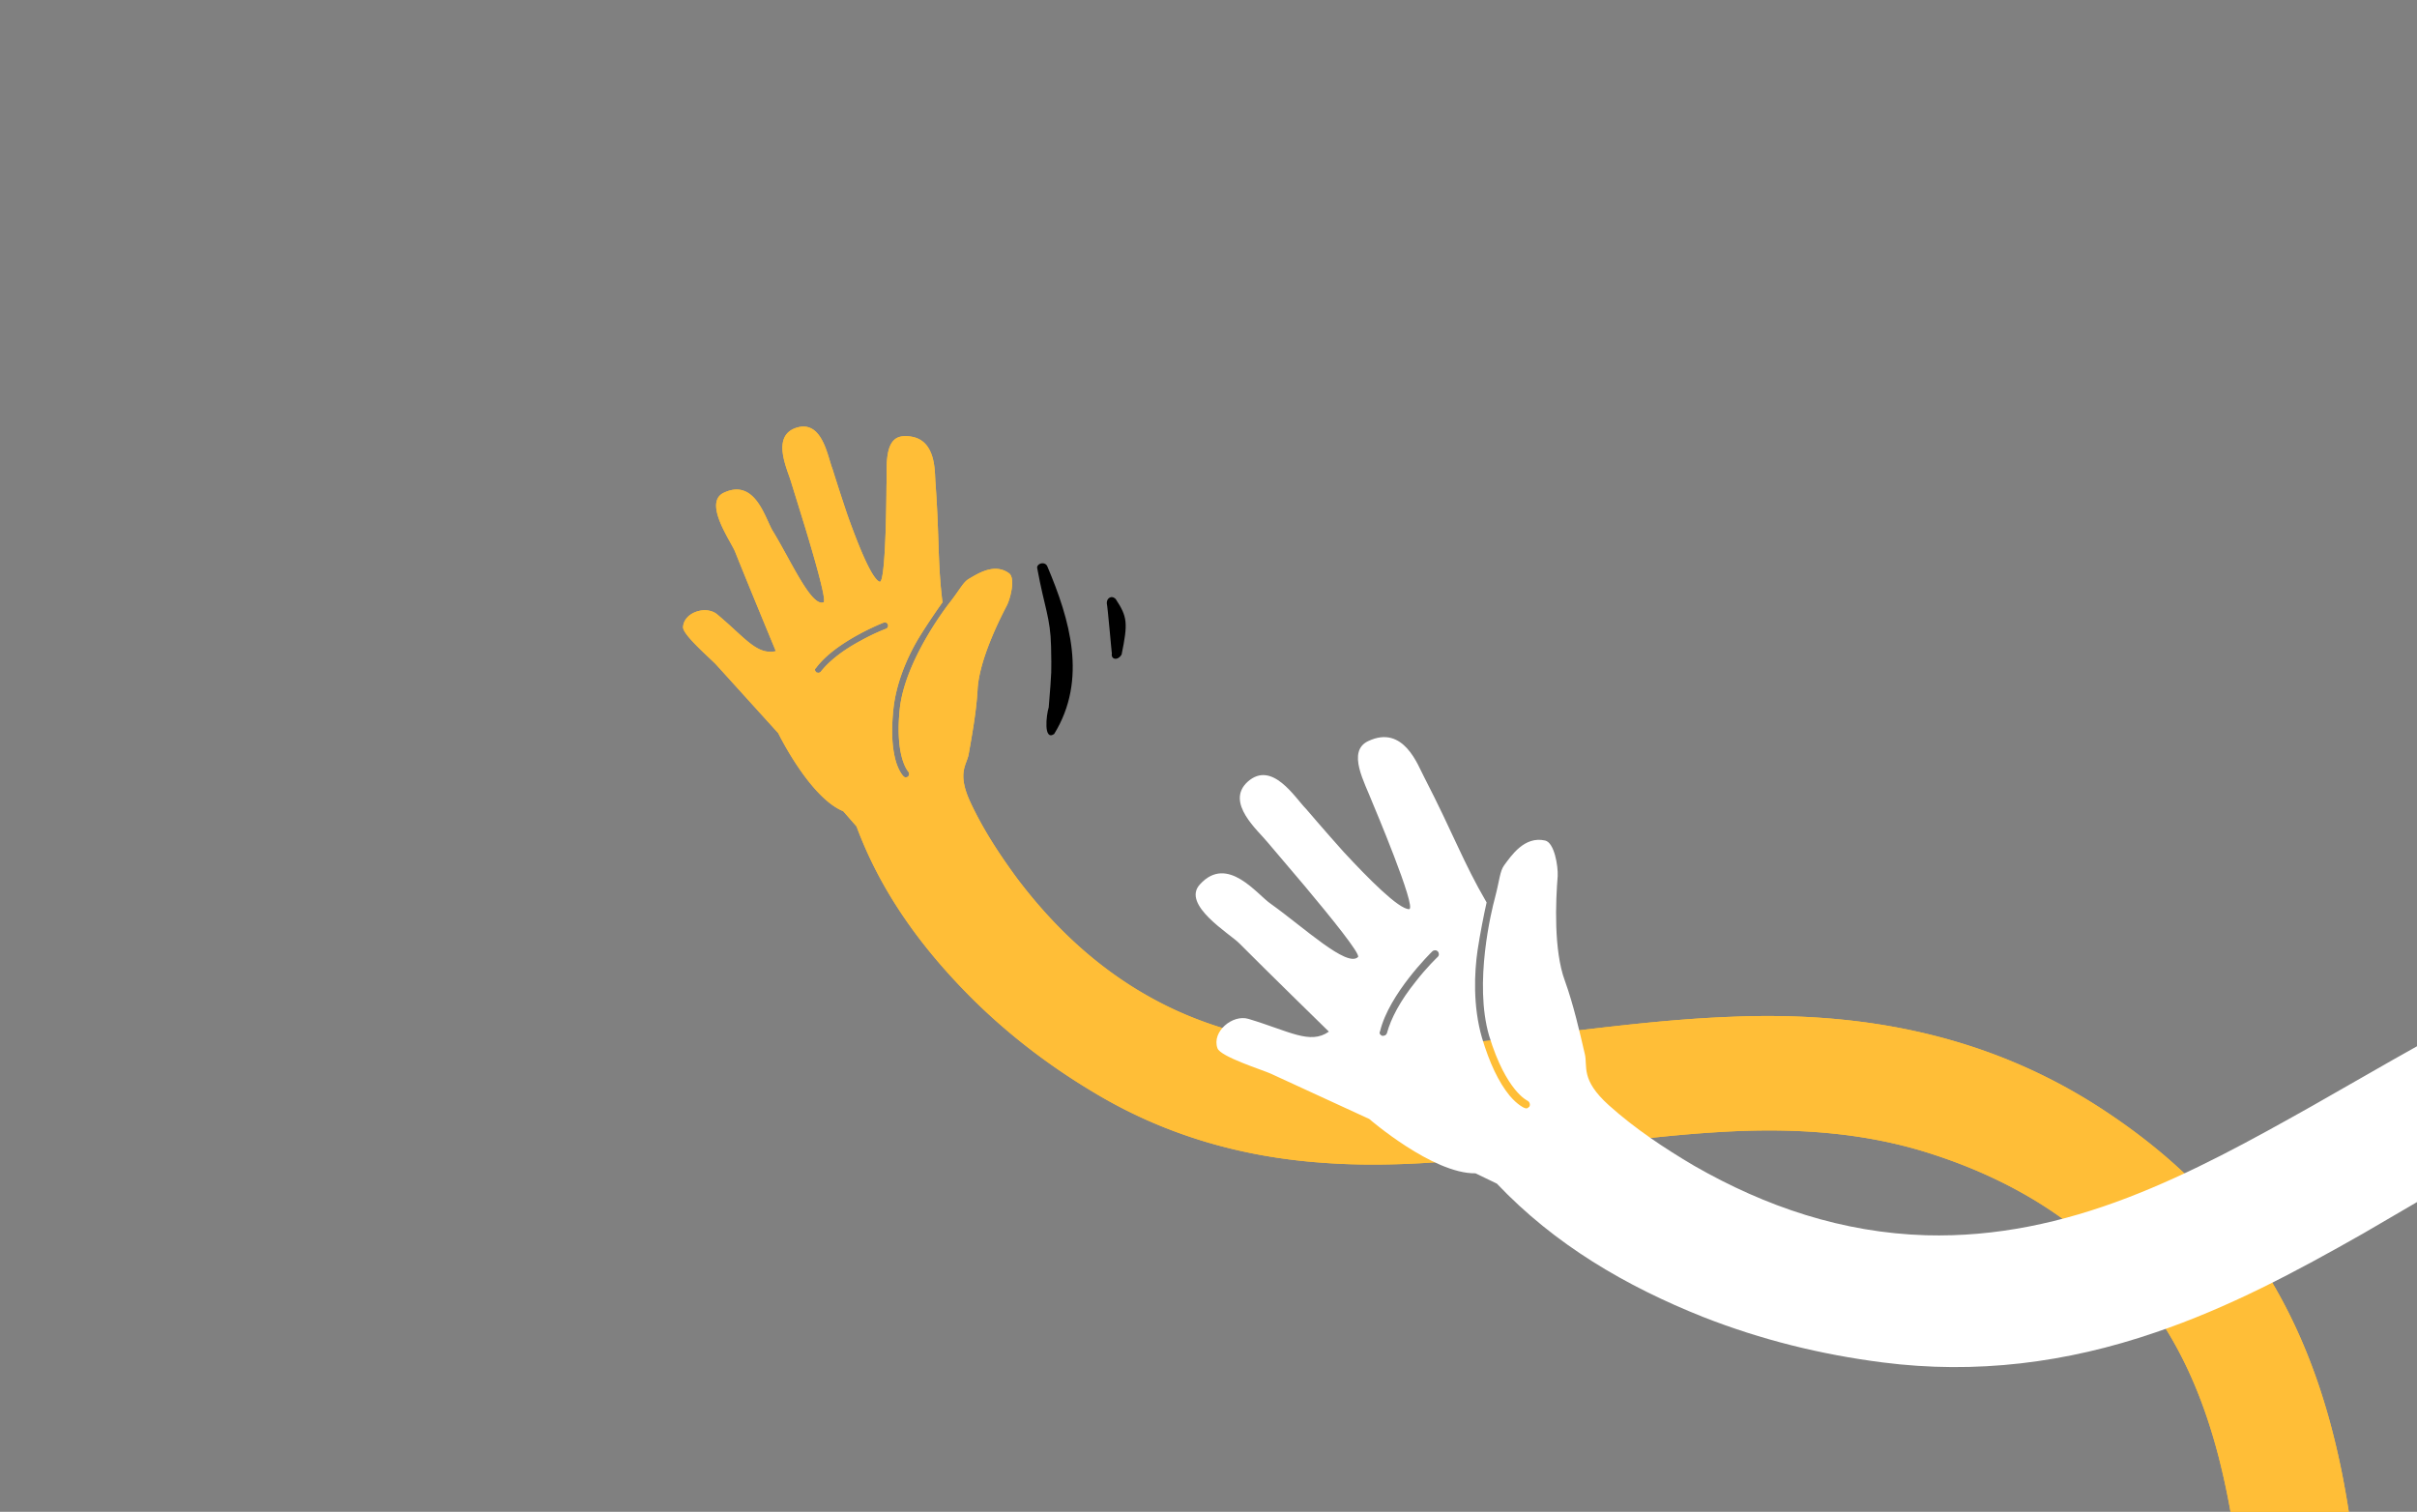 <svg xmlns="http://www.w3.org/2000/svg" width="1223" height="765" fill="none"><rect width="100%" height="100%" fill="#808080" stroke="none"/><g clip-path="url(#a)"><path fill="#FFBE37" d="M366.455 249.241c16.002-7.327 20.883 13.828 24.769 19.783 9.211 15.156 19.333 38.209 25.514 35.75 1.52-.791-3.988-20.197-9.094-37.109a8485.25 8485.25 0 0 0-7.268-23.51c-1.752-6.301-10.332-23.204 2.304-27.611 13.351-4.521 16.043 14.424 18.505 20.609 0 0 3.411 10.966 7.625 23.454 5.324 14.865 12.122 32.054 16.239 33.769 3.345 1.473 3.508-48.463 3.508-48.463.348-9.194-1.624-24.784 8.737-25.169 16.892-.703 15.544 18.157 16.053 23.561 2.049 28.554 1.041 40.418 3.548 60.489-2.989 4.136-7.863 11.318-11.633 17.409-5.059 8.308-11.359 21.385-13.09 35.56-1.275 11.356-.908 20.436 1.163 27.6 1.575 5.23 3.763 7.44 3.968 7.588.415.3.829.599 1.334.334.358-.057.715-.114 1.009-.529.453-.619.486-1.539.014-2.195 0 0-7.026-7.279-4.315-32.394 2.788-23.485 22.181-49.454 25.681-53.853 4.989-6.469 6.306-9.609 9.134-11.343 4.349-2.525 12.925-8.292 20.373-2.91 3.313 2.393.888 12.29-1.029 16.256-5.034 9.584-14.185 28.787-14.854 42.787-.618 10.886-2.845 23.127-4.374 31.782l-.09.564c-.922 5.631-6.165 9.399.851 24.541 6.43 13.775 14.673 26.342 23.573 38.44 21.4 28.368 47.456 51.601 80.053 66.653 27.447 12.59 56.294 18.006 86.082 19.067 29.793 1.062 59.098-2.005 88.555-5.278 35.364-4.041 70.765-8.999 106.384-10.339 66.995-2.909 130.376 9.204 187.586 46.441 26.35 17.152 49.75 37.522 69.15 62.556 27.92 35.913 43.53 77.096 52.44 121 7.59 37.903 10.27 76.044 10.81 114.53.61 38.842 183.9-15.702 184.5 23.14.73 37.359 3.24 74.432 11.72 111.094 11.56 48.965 34.4 91.905 76.17 123.035 3.52 2.54 2.74 4.5.65 7.39-9.12 12.62-18.24 25.24-27.5 38.06-3.29 4.55-3.65 4.6-8.26.96-19.3-14.26-36.1-31.12-50.19-50.43-25.49-34.47-39.99-73.27-48.7-114.837-8.12-38.914-10.97-78.125-11.84-117.473-.91-41.9-184.66 9.793-185.78-32.256-1.09-37.302-4.52-74.41-13.86-110.75-7.68-29.477-19.26-57.048-38.34-81.22-27.45-35.258-64.01-57.898-106.084-71.609-35.137-11.536-71.48-13.554-108.053-11.331-34.227 2.03-68.146 7.116-102.028 11.283-33.02 3.846-66.002 6.774-99.141 4.24-40.136-2.87-78.065-13.591-113.009-34.115-23.022-13.485-44.248-29.451-63.38-48.311-25.481-25.336-46.523-53.762-59.142-87.748l-6.726-7.694c-17.029-6.952-32.886-39.501-32.886-39.501l-31.37-34.628c-2.45-2.714-17.077-15.17-16.788-19.055.425-7.564 11.746-11.031 17.246-6.428 14.155 11.801 19.98 20.733 29.697 18.624 0 0-14.362-34.618-20.516-50.082-1.932-5.174-16.696-25.286-5.605-30.178Zm46.483 90.879c.414.299.772.242 1.334.334.357-.057.862-.321 1.014-.527 4.089-5.23 10.884-10.709 20.142-15.669 6.872-3.849 12.912-6.097 12.912-6.097.862-.322 1.252-1.299.927-2.163-.319-.861-1.296-1.252-2.158-.93-.862.322-24.238 9.562-34.158 22.857-.805.678-.69 1.391-.013 2.195Z"/><path fill="#000" d="M564.551 303.139c5.963 9.04 6.23 12.123 2.985 28.061-1.879 3.278-5.544 2.603-4.925-.57-.059.492-2.188-24.226-2.567-25.268-.201-2.519 2.273-4.479 4.507-2.223ZM529.986 286.692c11.259 26.61 20.455 57.1 3.404 84.749-5.434 3.617-4.004-9.529-2.736-13.519 1.576-19.597 1.415-17.132 1.187-30.85-.321-14.496-3.376-19.748-6.923-39.14-.961-2.729 3.912-4.262 5.068-1.24Z"/><path fill="#FFBE37" d="M366.456 249.241c16.002-7.327 20.882 13.828 24.768 19.783 9.212 15.156 19.333 38.209 25.515 35.751 1.519-.792-3.989-20.198-9.095-37.109a8045.696 8045.696 0 0 0-7.268-23.511c-1.752-6.301-10.332-23.204 2.304-27.611 13.351-4.521 16.043 14.424 18.505 20.609 0 0 3.411 10.966 7.625 23.454 5.325 14.866 12.123 32.054 16.239 33.769 3.345 1.473 3.508-48.463 3.508-48.463.348-9.194-1.624-24.784 8.737-25.169 16.892-.703 15.544 18.158 16.053 23.561 2.049 28.555 1.042 40.418 3.549 60.489-2.99 4.136-7.864 11.318-11.633 17.409-5.06 8.308-11.36 21.386-13.091 35.56-1.275 11.356-.908 20.437 1.163 27.6 1.575 5.23 3.763 7.44 3.968 7.589.415.299.829.598 1.334.333.358-.057.715-.113 1.009-.529.453-.619.486-1.539.014-2.195 0 0-7.026-7.279-4.315-32.394 2.788-23.485 22.181-49.454 25.681-53.853 4.989-6.469 6.306-9.608 9.135-11.342 4.348-2.526 12.924-8.293 20.373-2.91 3.312 2.392.888 12.289-1.03 16.255-5.034 9.584-14.185 28.788-14.854 42.787-.618 10.886-2.845 23.128-4.374 31.782l-.09.564c-.922 5.631-6.164 9.399.851 24.542 6.43 13.774 14.673 26.341 23.573 38.439 21.4 28.369 47.457 51.602 80.054 66.653 27.446 12.59 56.293 18.007 86.081 19.067 29.794 1.062 59.098-2.005 88.556-5.278 35.363-4.04 70.764-8.999 106.383-10.339 66.995-2.909 130.386 9.204 187.586 46.442 26.35 17.151 49.75 37.521 69.15 62.555 27.92 35.913 43.53 77.096 52.44 121 7.59 37.903 10.27 76.045 10.81 114.53.61 38.843 181.4 37.056 182 75.898.73 37.36 3.24 74.431 11.72 111.091 11.56 48.97 34.4 91.91 76.17 123.04 3.52 2.54 2.74 4.5.65 7.39-9.12 12.62-18.24 25.24-27.5 38.06-3.29 4.55-3.65 4.6-8.26.96-19.3-14.26-36.1-31.12-50.19-50.43-25.49-34.48-39.99-73.28-48.7-114.84-8.12-38.91-10.97-78.124-11.84-117.472-.91-41.9-182.16-42.965-183.28-85.014-1.09-37.302-4.52-74.41-13.86-110.75-7.68-29.477-19.26-57.048-38.34-81.22-27.45-35.258-64.01-57.898-106.083-71.609-35.138-11.536-71.481-13.554-108.054-11.33-34.227 2.029-68.146 7.115-102.028 11.283-33.02 3.845-66.002 6.773-99.14 4.239-40.136-2.87-78.066-13.591-113.01-34.115-23.021-13.484-44.248-29.451-63.38-48.311-25.48-25.336-46.523-53.762-59.142-87.748l-6.726-7.693c-17.029-6.952-32.886-39.502-32.886-39.502l-31.37-34.627c-2.45-2.715-17.077-15.171-16.788-19.056.425-7.563 11.746-11.031 17.246-6.428 14.155 11.801 19.98 20.734 29.698 18.624 0 0-14.363-34.618-20.517-50.082-1.932-5.174-16.696-25.285-5.604-30.178Zm46.482 90.879c.414.3.772.243 1.334.334.357-.057.862-.321 1.014-.527 4.089-5.23 10.884-10.709 20.143-15.669 6.871-3.849 12.911-6.097 12.911-6.097.862-.321 1.252-1.299.927-2.162-.319-.862-1.296-1.253-2.158-.931-.862.322-24.238 9.563-34.158 22.858-.805.677-.69 1.39-.013 2.194Z"/></g><path fill="#fff" d="M607.219 447.464c13.93-15.252 28.948 5.324 35.892 9.963 16.94 12.116 38.5 32.332 44.052 26.841 1.279-1.552-13.612-19.953-26.921-35.848-9.946-11.759-18.685-22.02-18.685-22.02-4.796-5.992-21.856-20.282-10.221-30.839 12.355-11.008 23.989 8.189 29.499 13.73 0 0 8.739 10.261 19.045 21.794 12.603 13.589 27.868 29.006 33.11 28.965 4.295.053-18.522-53.882-18.522-53.882-3.857-10.076-13.168-25.985-2.141-31.159 17.943-8.516 25.17 12.446 28.207 18.04 15.365 29.857 19.737 43.116 31.69 63.612-1.328 5.834-3.292 15.819-4.563 24.12-1.646 11.284-2.438 28.283 2.218 44.366 3.85 12.834 8.427 22.459 13.965 29.234 4.112 4.918 7.495 6.297 7.785 6.363.586.132 1.173.265 1.597-.253.36-.226.72-.451.847-1.035.205-.875-.183-1.882-.996-2.373 0 0-10.949-4.624-19.582-32.958-7.798-26.61 1.215-63.526 2.974-69.878 2.416-9.269 2.395-13.26 4.656-16.429 3.539-4.722 10.158-14.88 20.691-12.495 4.683 1.059 6.619 12.847 6.371 18.005-1.031 12.649-2.083 37.564 3.638 52.971 4.345 12.025 7.573 26.251 9.904 36.288l.163.65c1.596 6.497-2.338 12.968 12.221 26.079 13.295 11.904 27.995 21.673 43.19 30.633 36.204 20.77 75.077 33.862 117.257 35.126 35.48.974 69.17-6.432 101.87-18.969 32.7-12.538 62.98-29.304 93.33-46.362 36.38-20.599 72.38-42.206 110.28-60.009 71.1-33.906 145.22-49.952 224.23-36.059 36.39 6.396 71.08 17.619 103.58 35.712 46.73 25.911 82.57 63.163 112.42 106.422 25.65 37.399 46.12 77.306 64.43 118.565 18.53 41.618 36.35 83.686 54.89 125.303 17.99 39.96 37.77 78.793 63.82 114.442 35.05 47.5 79.52 83.33 139.02 97.72 4.98 1.13 5.03 3.59 4.11 7.67-4.05 17.8-8.1 35.6-12.22 53.69-1.46 6.41-1.81 6.63-8.48 4.82-27.44-6.52-53.37-16.99-77.5-31.34-43.44-25.48-76.97-60.67-105.54-101.494-26.69-38.247-47.83-79.228-66.89-121.269-20.28-44.773-39.91-89.705-60.48-134.544-18.35-39.734-39.14-78.182-65.98-113.088-21.88-28.265-47.1-52.683-78.86-69.993-45.91-25.423-95.88-33.049-147.68-28.517-43.31 3.695-83.54 18.21-122.07 37.404-36.07 17.908-70.41 38.972-105.13 59.027-33.94 19.313-68.25 37.618-105.26 50.103-44.72 15.338-90.671 21.194-137.908 15.105-31.104-3.971-61.409-11.443-90.782-22.999-39.22-15.624-75.063-36.619-104.358-67.481l-10.815-5.209c-21.616.323-53.751-27.502-53.751-27.502l-49.866-22.942c-3.899-1.802-25.452-8.52-26.928-12.842-3.024-8.353 7.622-17.292 15.689-14.854 20.74 6.227 31.153 13.187 40.69 6.449 0 0-31.471-30.742-45.246-44.595-4.472-4.693-29.698-19.605-19.956-29.975Zm92.109 76.672c.586.133.946-.093 1.596-.252.361-.226.784-.743.855-1.034 2.013-7.519 6.838-16.55 14.566-26.151 5.659-7.307 11.155-12.506 11.155-12.506.784-.743.755-1.976.007-2.758-.742-.782-1.978-.756-2.762-.013-.785.743-21.807 21.446-26.413 40.341-.558 1.101-.106 1.817.996 2.373Z"/><defs><clipPath id="a"><path fill="#fff" d="M1508.71 678.072 409.523-.003 0 663.849l1099.187 678.075z"/></clipPath></defs></svg>